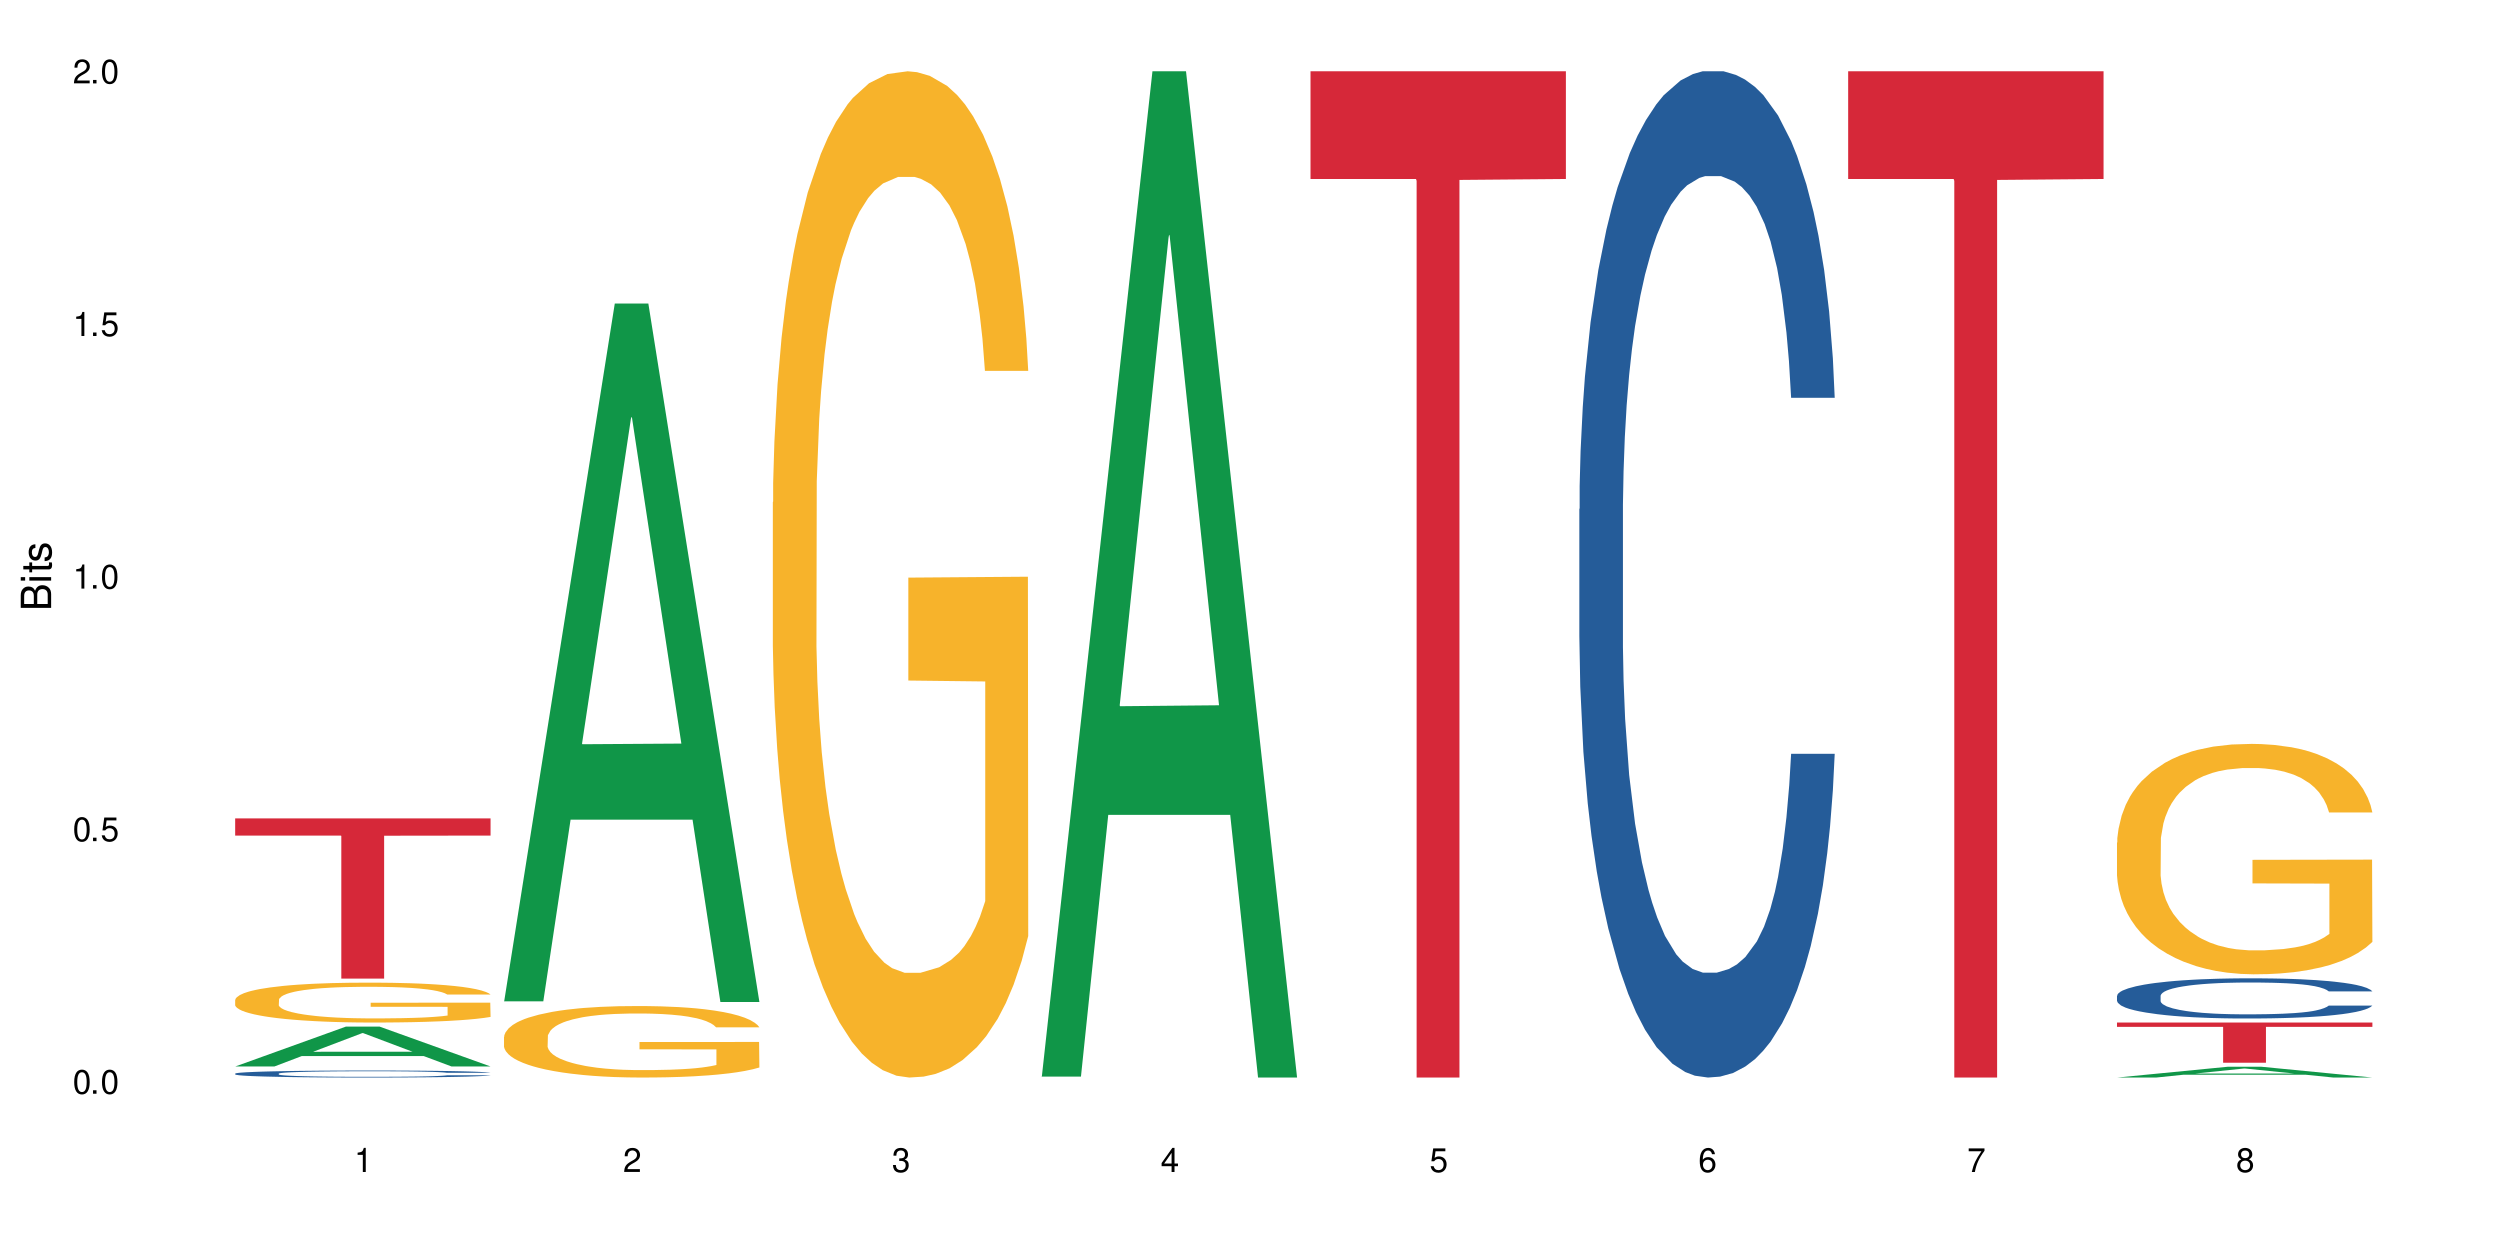 <?xml version="1.0" encoding="UTF-8"?>
<svg xmlns="http://www.w3.org/2000/svg" xmlns:xlink="http://www.w3.org/1999/xlink" width="720" height="360" viewBox="0 0 720 360">
<defs>
<g>
<g id="glyph-0-0">
</g>
<g id="glyph-0-1">
<path d="M 2.641 -6.938 C 2 -6.938 1.422 -6.656 1.078 -6.172 C 0.641 -5.562 0.406 -4.641 0.406 -3.359 C 0.406 -1.016 1.188 0.219 2.641 0.219 C 4.078 0.219 4.859 -1.016 4.859 -3.297 C 4.859 -4.641 4.656 -5.547 4.203 -6.172 C 3.844 -6.656 3.281 -6.938 2.641 -6.938 Z M 2.641 -6.188 C 3.547 -6.188 4 -5.25 4 -3.375 C 4 -1.406 3.562 -0.484 2.625 -0.484 C 1.734 -0.484 1.281 -1.438 1.281 -3.344 C 1.281 -5.25 1.734 -6.188 2.641 -6.188 Z M 2.641 -6.188 "/>
</g>
<g id="glyph-0-2">
<path d="M 1.828 -1 L 0.828 -1 L 0.828 0 L 1.828 0 Z M 1.828 -1 "/>
</g>
<g id="glyph-0-3">
<path d="M 4.562 -6.797 L 1.062 -6.797 L 0.547 -3.094 L 1.328 -3.094 C 1.719 -3.562 2.047 -3.734 2.578 -3.734 C 3.484 -3.734 4.062 -3.109 4.062 -2.094 C 4.062 -1.125 3.484 -0.531 2.578 -0.531 C 1.828 -0.531 1.375 -0.906 1.188 -1.672 L 0.328 -1.672 C 0.453 -1.109 0.547 -0.844 0.75 -0.594 C 1.125 -0.078 1.828 0.219 2.594 0.219 C 3.969 0.219 4.922 -0.781 4.922 -2.219 C 4.922 -3.562 4.031 -4.484 2.719 -4.484 C 2.25 -4.484 1.859 -4.359 1.469 -4.062 L 1.734 -5.969 L 4.562 -5.969 Z M 4.562 -6.797 "/>
</g>
<g id="glyph-0-4">
<path d="M 2.484 -4.938 L 2.484 0 L 3.328 0 L 3.328 -6.938 L 2.766 -6.938 C 2.469 -5.875 2.281 -5.734 0.984 -5.562 L 0.984 -4.938 Z M 2.484 -4.938 "/>
</g>
<g id="glyph-0-5">
<path d="M 4.859 -0.828 L 1.281 -0.828 C 1.359 -1.406 1.672 -1.781 2.5 -2.281 L 3.469 -2.828 C 4.406 -3.344 4.906 -4.062 4.906 -4.906 C 4.906 -5.484 4.672 -6.031 4.266 -6.406 C 3.859 -6.766 3.375 -6.938 2.719 -6.938 C 1.859 -6.938 1.219 -6.625 0.844 -6.031 C 0.609 -5.672 0.5 -5.234 0.484 -4.531 L 1.328 -4.531 C 1.359 -5.016 1.406 -5.281 1.531 -5.516 C 1.75 -5.938 2.188 -6.203 2.703 -6.203 C 3.469 -6.203 4.031 -5.641 4.031 -4.891 C 4.031 -4.344 3.719 -3.859 3.125 -3.516 L 2.234 -3 C 0.812 -2.172 0.406 -1.531 0.328 -0.016 L 4.859 -0.016 Z M 4.859 -0.828 "/>
</g>
<g id="glyph-0-6">
<path d="M 2.125 -3.188 L 2.578 -3.188 C 3.5 -3.188 3.984 -2.766 3.984 -1.922 C 3.984 -1.062 3.469 -0.531 2.594 -0.531 C 1.656 -0.531 1.203 -1 1.156 -2.016 L 0.312 -2.016 C 0.344 -1.453 0.438 -1.094 0.609 -0.781 C 0.953 -0.109 1.625 0.219 2.547 0.219 C 3.953 0.219 4.859 -0.625 4.859 -1.938 C 4.859 -2.828 4.516 -3.297 3.703 -3.594 C 4.344 -3.844 4.656 -4.328 4.656 -5.031 C 4.656 -6.219 3.875 -6.938 2.578 -6.938 C 1.203 -6.938 0.484 -6.172 0.453 -4.703 L 1.297 -4.703 C 1.312 -5.125 1.344 -5.359 1.453 -5.578 C 1.641 -5.969 2.062 -6.203 2.594 -6.203 C 3.344 -6.203 3.797 -5.75 3.797 -5 C 3.797 -4.516 3.609 -4.219 3.25 -4.047 C 3.016 -3.953 2.703 -3.922 2.125 -3.906 Z M 2.125 -3.188 "/>
</g>
<g id="glyph-0-7">
<path d="M 3.141 -1.672 L 3.141 0 L 3.984 0 L 3.984 -1.672 L 4.984 -1.672 L 4.984 -2.438 L 3.984 -2.438 L 3.984 -6.938 L 3.359 -6.938 L 0.266 -2.578 L 0.266 -1.672 Z M 3.141 -2.438 L 1 -2.438 L 3.141 -5.5 Z M 3.141 -2.438 "/>
</g>
<g id="glyph-0-8">
<path d="M 4.781 -5.125 C 4.609 -6.266 3.891 -6.938 2.844 -6.938 C 2.094 -6.938 1.422 -6.578 1.031 -5.953 C 0.594 -5.266 0.406 -4.422 0.406 -3.172 C 0.406 -2 0.578 -1.25 0.984 -0.641 C 1.359 -0.078 1.953 0.219 2.703 0.219 C 3.984 0.219 4.922 -0.75 4.922 -2.094 C 4.922 -3.375 4.062 -4.281 2.844 -4.281 C 2.172 -4.281 1.641 -4.031 1.281 -3.516 C 1.281 -5.234 1.828 -6.188 2.797 -6.188 C 3.391 -6.188 3.797 -5.797 3.938 -5.125 Z M 2.734 -3.531 C 3.547 -3.531 4.062 -2.953 4.062 -2.031 C 4.062 -1.156 3.484 -0.531 2.703 -0.531 C 1.922 -0.531 1.328 -1.188 1.328 -2.078 C 1.328 -2.938 1.906 -3.531 2.734 -3.531 Z M 2.734 -3.531 "/>
</g>
<g id="glyph-0-9">
<path d="M 4.984 -6.797 L 0.438 -6.797 L 0.438 -5.969 L 4.109 -5.969 C 2.5 -3.656 1.828 -2.234 1.328 0 L 2.219 0 C 2.594 -2.172 3.453 -4.047 4.984 -6.094 Z M 4.984 -6.797 "/>
</g>
<g id="glyph-0-10">
<path d="M 3.75 -3.656 C 4.469 -4.094 4.688 -4.438 4.688 -5.078 C 4.688 -6.172 3.844 -6.938 2.641 -6.938 C 1.438 -6.938 0.594 -6.172 0.594 -5.094 C 0.594 -4.438 0.812 -4.094 1.516 -3.656 C 0.734 -3.266 0.359 -2.703 0.359 -1.922 C 0.359 -0.656 1.281 0.219 2.641 0.219 C 3.984 0.219 4.922 -0.656 4.922 -1.922 C 4.922 -2.703 4.531 -3.266 3.75 -3.656 Z M 2.641 -6.188 C 3.359 -6.188 3.812 -5.75 3.812 -5.062 C 3.812 -4.406 3.344 -3.984 2.641 -3.984 C 1.922 -3.984 1.453 -4.406 1.453 -5.078 C 1.453 -5.75 1.922 -6.188 2.641 -6.188 Z M 2.641 -3.266 C 3.484 -3.266 4.062 -2.719 4.062 -1.906 C 4.062 -1.078 3.484 -0.531 2.625 -0.531 C 1.797 -0.531 1.219 -1.094 1.219 -1.906 C 1.219 -2.719 1.781 -3.266 2.641 -3.266 Z M 2.641 -3.266 "/>
</g>
<g id="glyph-1-0">
</g>
<g id="glyph-1-1">
<path d="M 0 -0.953 L 0 -4.891 C 0 -5.719 -0.234 -6.344 -0.734 -6.797 C -1.188 -7.234 -1.812 -7.469 -2.5 -7.469 C -3.547 -7.469 -4.188 -7 -4.625 -5.875 C -4.984 -6.688 -5.625 -7.094 -6.531 -7.094 C -7.172 -7.094 -7.734 -6.859 -8.141 -6.391 C -8.562 -5.922 -8.75 -5.344 -8.75 -4.5 L -8.75 -0.953 Z M -4.984 -2.062 L -7.766 -2.062 L -7.766 -4.219 C -7.766 -4.844 -7.688 -5.203 -7.453 -5.5 C -7.219 -5.812 -6.859 -5.969 -6.375 -5.969 C -5.891 -5.969 -5.531 -5.812 -5.297 -5.5 C -5.062 -5.203 -4.984 -4.844 -4.984 -4.219 Z M -0.984 -2.062 L -4 -2.062 L -4 -4.781 C -4 -5.766 -3.438 -6.359 -2.484 -6.359 C -1.547 -6.359 -0.984 -5.766 -0.984 -4.781 Z M -0.984 -2.062 "/>
</g>
<g id="glyph-1-2">
<path d="M -6.281 -1.797 L -6.281 -0.797 L 0 -0.797 L 0 -1.797 Z M -8.75 -1.797 L -8.75 -0.797 L -7.484 -0.797 L -7.484 -1.797 Z M -8.75 -1.797 "/>
</g>
<g id="glyph-1-3">
<path d="M -6.281 -3.047 L -6.281 -2.016 L -8.016 -2.016 L -8.016 -1.016 L -6.281 -1.016 L -6.281 -0.172 L -5.469 -0.172 L -5.469 -1.016 L -0.719 -1.016 C -0.078 -1.016 0.281 -1.453 0.281 -2.234 C 0.281 -2.5 0.25 -2.719 0.188 -3.047 L -0.641 -3.047 C -0.609 -2.906 -0.594 -2.766 -0.594 -2.562 C -0.594 -2.141 -0.719 -2.016 -1.156 -2.016 L -5.469 -2.016 L -5.469 -3.047 Z M -6.281 -3.047 "/>
</g>
<g id="glyph-1-4">
<path d="M -4.531 -5.25 C -5.766 -5.25 -6.469 -4.422 -6.469 -2.969 C -6.469 -1.516 -5.719 -0.562 -4.547 -0.562 C -3.562 -0.562 -3.094 -1.062 -2.734 -2.562 L -2.516 -3.484 C -2.344 -4.188 -2.094 -4.469 -1.641 -4.469 C -1.047 -4.469 -0.641 -3.875 -0.641 -3 C -0.641 -2.453 -0.797 -2 -1.062 -1.75 C -1.25 -1.594 -1.422 -1.531 -1.875 -1.469 L -1.875 -0.406 C -0.422 -0.453 0.281 -1.266 0.281 -2.922 C 0.281 -4.5 -0.5 -5.516 -1.719 -5.516 C -2.656 -5.516 -3.172 -4.984 -3.469 -3.734 L -3.703 -2.766 C -3.891 -1.953 -4.156 -1.609 -4.594 -1.609 C -5.188 -1.609 -5.547 -2.125 -5.547 -2.938 C -5.547 -3.75 -5.203 -4.172 -4.531 -4.203 Z M -4.531 -5.25 "/>
</g>
</g>
</defs>
<rect x="-72" y="-36" width="864" height="432" fill="rgb(100%, 100%, 100%)" fill-opacity="1"/>
<path fill-rule="nonzero" fill="rgb(6.275%, 58.824%, 28.235%)" fill-opacity="1" d="M 67.73 307.137 L 67.809 307.129 L 99.637 295.656 L 109.301 295.656 L 141.281 307.148 L 130.047 307.148 L 122.031 304.148 L 86.906 304.148 L 79.047 307.137 L 67.73 307.137 L 90.285 302.91 L 118.809 302.898 L 104.586 297.535 L 104.43 297.523 L 104.27 297.555 L 90.207 302.898 L 90.285 302.91 Z M 67.73 307.137 "/>
<path fill-rule="nonzero" fill="rgb(14.51%, 36.078%, 60%)" fill-opacity="1" d="M 67.73 309.191 L 67.82 309.191 L 67.82 309.145 L 68.09 309.074 L 68.719 308.988 L 69.344 308.926 L 70.961 308.816 L 73.203 308.711 L 75.535 308.629 L 77.238 308.582 L 78.766 308.547 L 82.262 308.477 L 84.504 308.441 L 86.926 308.41 L 89.887 308.379 L 92.039 308.359 L 96.883 308.332 L 100.469 308.32 L 103.25 308.312 L 109.262 308.312 L 112.848 308.32 L 115.449 308.328 L 118.32 308.344 L 120.742 308.359 L 124.957 308.402 L 128.727 308.453 L 130.43 308.484 L 133.121 308.539 L 135.184 308.594 L 136.617 308.645 L 138.234 308.711 L 139.668 308.793 L 140.746 308.891 L 141.281 308.969 L 128.727 308.969 L 128.098 308.895 L 127.379 308.836 L 126.035 308.762 L 124.688 308.707 L 122.805 308.656 L 121.102 308.621 L 118.77 308.586 L 116.707 308.562 L 114.555 308.547 L 112.488 308.535 L 108.543 308.523 L 103.969 308.523 L 102.266 308.527 L 98.766 308.543 L 96.883 308.555 L 94.191 308.582 L 92.309 308.605 L 90.066 308.641 L 88.539 308.672 L 86.656 308.723 L 85.312 308.762 L 83.785 308.824 L 82.891 308.871 L 82.082 308.922 L 81.363 308.984 L 80.828 309.047 L 80.469 309.117 L 80.289 309.184 L 80.289 309.469 L 80.469 309.535 L 80.918 309.613 L 82.082 309.727 L 83.785 309.824 L 85.762 309.902 L 87.645 309.957 L 88.719 309.98 L 90.156 310.012 L 92.398 310.047 L 95.629 310.086 L 97.512 310.102 L 100.383 310.113 L 103.34 310.121 L 107.289 310.121 L 110.785 310.113 L 113.117 310.105 L 115.539 310.09 L 118.859 310.059 L 120.922 310.031 L 122.715 309.996 L 124.062 309.961 L 124.957 309.93 L 126.305 309.871 L 127.379 309.809 L 128.188 309.746 L 128.727 309.684 L 141.281 309.684 L 140.746 309.758 L 139.938 309.828 L 139.129 309.883 L 137.875 309.945 L 136.441 310.004 L 134.375 310.07 L 132.672 310.109 L 130.43 310.156 L 128.367 310.191 L 126.125 310.223 L 122.805 310.262 L 120.652 310.277 L 118.32 310.297 L 115.539 310.309 L 112.043 310.324 L 108.273 310.332 L 104.777 310.332 L 101.008 310.328 L 98.227 310.32 L 94.551 310.305 L 89.977 310.273 L 86.656 310.238 L 84.055 310.203 L 81.812 310.164 L 79.301 310.113 L 76.074 310.035 L 74.098 309.969 L 72.754 309.918 L 71.23 309.848 L 70.152 309.781 L 68.898 309.68 L 68 309.547 L 67.73 309.445 Z M 67.73 309.191 "/>
<path fill-rule="nonzero" fill="rgb(96.863%, 70.196%, 16.863%)" fill-opacity="1" d="M 67.73 287.922 L 67.82 287.91 L 67.82 287.703 L 68.18 287.23 L 69.078 286.578 L 70.242 286.043 L 71.5 285.625 L 72.305 285.402 L 73.652 285.09 L 74.816 284.855 L 77.777 284.387 L 81.543 283.945 L 83.609 283.754 L 85.941 283.578 L 89.258 283.379 L 90.785 283.305 L 95.449 283.137 L 100.738 283.031 L 106.57 283 L 109.262 283.012 L 112.938 283.051 L 117.961 283.168 L 120.832 283.273 L 123.074 283.379 L 125.406 283.516 L 128.277 283.723 L 130.969 283.977 L 133.121 284.227 L 135.273 284.543 L 137.066 284.879 L 138.594 285.246 L 139.938 285.688 L 140.746 286.055 L 141.281 286.422 L 128.816 286.422 L 128.098 286.055 L 127.289 285.77 L 125.945 285.426 L 124.598 285.172 L 123.254 284.973 L 120.742 284.699 L 118.59 284.531 L 115.898 284.387 L 113.297 284.289 L 110.336 284.227 L 108.543 284.207 L 103.789 284.207 L 99.484 284.281 L 96.973 284.363 L 95.18 284.449 L 92.668 284.605 L 91.141 284.73 L 90.246 284.816 L 87.555 285.141 L 85.762 285.434 L 84.773 285.633 L 83.52 285.949 L 82.621 286.23 L 81.633 286.652 L 81.098 286.969 L 80.379 287.68 L 80.289 289.57 L 80.559 289.969 L 81.098 290.398 L 81.812 290.777 L 82.891 291.176 L 83.965 291.48 L 85.852 291.891 L 87.465 292.164 L 88.719 292.34 L 91.141 292.625 L 92.129 292.719 L 94.461 292.906 L 96.883 293.055 L 99.844 293.18 L 102.086 293.242 L 105.672 293.297 L 110.246 293.297 L 115.629 293.234 L 119.039 293.148 L 121.371 293.066 L 122.895 292.992 L 124.777 292.875 L 126.125 292.77 L 127.379 292.656 L 128.906 292.477 L 128.906 289.969 L 106.75 289.957 L 106.75 288.781 L 141.195 288.773 L 141.281 292.875 L 139.398 293.16 L 137.066 293.434 L 134.824 293.641 L 132.492 293.82 L 129.176 294.02 L 126.484 294.145 L 122.355 294.293 L 118.59 294.387 L 114.645 294.449 L 111.145 294.48 L 107.02 294.492 L 103.34 294.473 L 99.395 294.41 L 96.254 294.324 L 93.383 294.219 L 90.516 294.082 L 86.926 293.863 L 84.594 293.684 L 82.172 293.465 L 79.75 293.203 L 77.598 292.918 L 76.164 292.699 L 74.727 292.445 L 73.203 292.133 L 71.766 291.773 L 70.691 291.449 L 69.703 291.082 L 68.988 290.734 L 68.27 290.262 L 67.91 289.887 L 67.73 289.559 Z M 67.73 287.922 "/>
<path fill-rule="nonzero" fill="rgb(83.922%, 15.686%, 22.353%)" fill-opacity="1" d="M 67.73 235.707 L 141.281 235.707 L 141.281 240.645 L 110.629 240.688 L 110.629 281.836 L 98.297 281.836 L 98.297 240.73 L 98.117 240.645 L 67.73 240.645 Z M 67.73 235.707 "/>
<path fill-rule="nonzero" fill="rgb(6.275%, 58.824%, 28.235%)" fill-opacity="1" d="M 145.156 288.387 L 145.234 288.195 L 177.059 87.41 L 186.723 87.41 L 218.707 288.574 L 207.469 288.574 L 199.453 236.062 L 164.328 236.062 L 156.469 288.387 L 145.156 288.387 L 167.707 214.34 L 196.23 214.152 L 182.008 120.277 L 181.852 120.086 L 181.695 120.652 L 167.629 214.152 L 167.707 214.34 Z M 145.156 288.387 "/>
<path fill-rule="nonzero" fill="rgb(96.863%, 70.196%, 16.863%)" fill-opacity="1" d="M 145.156 298.559 L 145.242 298.539 L 145.242 298.164 L 145.602 297.316 L 146.5 296.152 L 147.664 295.191 L 148.922 294.441 L 149.73 294.047 L 151.074 293.48 L 152.242 293.066 L 155.199 292.223 L 158.969 291.43 L 161.031 291.094 L 163.363 290.773 L 166.684 290.414 L 168.207 290.285 L 172.871 289.984 L 178.164 289.793 L 183.992 289.738 L 186.684 289.758 L 190.363 289.832 L 195.387 290.039 L 198.254 290.227 L 200.496 290.414 L 202.828 290.66 L 205.699 291.035 L 208.391 291.488 L 210.543 291.938 L 212.695 292.504 L 214.492 293.105 L 216.016 293.762 L 217.359 294.555 L 218.168 295.211 L 218.707 295.871 L 206.238 295.871 L 205.52 295.211 L 204.715 294.703 L 203.367 294.082 L 202.023 293.633 L 200.676 293.273 L 198.164 292.785 L 196.012 292.484 L 193.32 292.223 L 190.723 292.051 L 187.762 291.938 L 185.969 291.902 L 181.211 291.902 L 176.906 292.031 L 174.395 292.184 L 172.602 292.332 L 170.09 292.617 L 168.566 292.84 L 167.668 292.992 L 164.977 293.574 L 163.184 294.102 L 162.195 294.457 L 160.941 295.023 L 160.043 295.531 L 159.059 296.281 L 158.52 296.848 L 157.801 298.125 L 157.711 301.512 L 157.98 302.227 L 158.52 302.996 L 159.238 303.676 L 160.312 304.391 L 161.391 304.934 L 163.273 305.668 L 164.887 306.156 L 166.145 306.477 L 168.566 306.984 L 169.551 307.152 L 171.883 307.492 L 174.305 307.754 L 177.266 307.98 L 179.508 308.094 L 183.098 308.188 L 187.672 308.188 L 193.055 308.074 L 196.461 307.926 L 198.793 307.773 L 200.32 307.645 L 202.203 307.438 L 203.547 307.246 L 204.805 307.043 L 206.328 306.723 L 206.328 302.227 L 184.172 302.207 L 184.172 300.102 L 218.617 300.082 L 218.707 307.438 L 216.824 307.945 L 214.492 308.434 L 212.25 308.809 L 209.918 309.129 L 206.598 309.484 L 203.906 309.711 L 199.781 309.977 L 196.012 310.145 L 192.066 310.258 L 188.566 310.312 L 184.441 310.332 L 180.766 310.293 L 176.816 310.184 L 173.68 310.031 L 170.809 309.844 L 167.938 309.598 L 164.352 309.203 L 162.016 308.883 L 159.594 308.488 L 157.172 308.02 L 155.02 307.512 L 153.586 307.117 L 152.152 306.664 L 150.625 306.102 L 149.191 305.461 L 148.113 304.879 L 147.129 304.219 L 146.41 303.598 L 145.691 302.754 L 145.332 302.074 L 145.156 301.492 Z M 145.156 298.559 "/>
<path fill-rule="nonzero" fill="rgb(96.863%, 70.196%, 16.863%)" fill-opacity="1" d="M 222.578 144.652 L 222.668 144.387 L 222.668 139.094 L 223.027 127.184 L 223.922 110.777 L 225.09 97.277 L 226.344 86.691 L 227.152 81.133 L 228.496 73.195 L 229.664 67.371 L 232.625 55.461 L 236.391 44.348 L 238.453 39.582 L 240.785 35.082 L 244.105 30.055 L 245.629 28.203 L 250.293 23.965 L 255.586 21.32 L 261.418 20.527 L 264.109 20.789 L 267.785 21.848 L 272.809 24.762 L 275.68 27.406 L 277.922 30.055 L 280.254 33.496 L 283.125 38.789 L 285.816 45.141 L 287.969 51.492 L 290.121 59.43 L 291.914 67.902 L 293.438 77.164 L 294.785 88.281 L 295.59 97.543 L 296.129 106.805 L 283.66 106.805 L 282.945 97.543 L 282.137 90.398 L 280.793 81.664 L 279.445 75.312 L 278.102 70.281 L 275.59 63.402 L 273.438 59.168 L 270.746 55.461 L 268.145 53.078 L 265.184 51.492 L 263.391 50.961 L 258.637 50.961 L 254.332 52.816 L 251.82 54.934 L 250.023 57.051 L 247.512 61.02 L 245.988 64.195 L 245.094 66.312 L 242.402 74.516 L 240.605 81.93 L 239.621 86.957 L 238.363 94.898 L 237.469 102.043 L 236.48 112.629 L 235.941 120.57 L 235.227 138.566 L 235.137 186.207 L 235.406 196.262 L 235.941 207.113 L 236.66 216.641 L 237.738 226.699 L 238.812 234.375 L 240.695 244.695 L 242.312 251.578 L 243.566 256.078 L 245.988 263.223 L 246.977 265.605 L 249.309 270.367 L 251.73 274.074 L 254.691 277.25 L 256.934 278.836 L 260.52 280.16 L 265.094 280.16 L 270.477 278.574 L 273.887 276.457 L 276.219 274.34 L 277.742 272.484 L 279.625 269.574 L 280.973 266.926 L 282.227 264.016 L 283.75 259.516 L 283.75 196.262 L 261.598 195.996 L 261.598 166.355 L 296.039 166.09 L 296.129 269.574 L 294.246 276.719 L 291.914 283.602 L 289.672 288.895 L 287.34 293.395 L 284.02 298.422 L 281.328 301.598 L 277.203 305.305 L 273.438 307.688 L 269.488 309.273 L 265.992 310.066 L 261.867 310.332 L 258.188 309.805 L 254.242 308.215 L 251.102 306.098 L 248.23 303.453 L 245.359 300.012 L 241.773 294.453 L 239.441 289.953 L 237.02 284.395 L 234.598 277.777 L 232.445 270.633 L 231.008 265.074 L 229.574 258.723 L 228.051 250.781 L 226.613 241.785 L 225.539 233.578 L 224.551 224.316 L 223.832 215.582 L 223.117 203.672 L 222.758 194.145 L 222.578 185.941 Z M 222.578 144.652 "/>
<path fill-rule="nonzero" fill="rgb(6.275%, 58.824%, 28.235%)" fill-opacity="1" d="M 300 310.059 L 300.078 309.789 L 331.906 20.527 L 341.57 20.527 L 373.555 310.332 L 362.316 310.332 L 354.301 234.684 L 319.176 234.684 L 311.316 310.059 L 300 310.059 L 322.555 203.391 L 351.078 203.117 L 336.855 67.875 L 336.699 67.602 L 336.543 68.418 L 322.477 203.117 L 322.555 203.391 Z M 300 310.059 "/>
<path fill-rule="nonzero" fill="rgb(83.922%, 15.686%, 22.353%)" fill-opacity="1" d="M 377.426 20.527 L 450.977 20.527 L 450.977 51.547 L 420.324 51.82 L 420.324 310.332 L 407.988 310.332 L 407.988 52.094 L 407.809 51.547 L 377.426 51.547 Z M 377.426 20.527 "/>
<path fill-rule="nonzero" fill="rgb(14.51%, 36.078%, 60%)" fill-opacity="1" d="M 454.848 146.621 L 454.938 146.355 L 454.938 140 L 455.207 129.934 L 455.836 117.215 L 456.461 108.477 L 458.078 92.844 L 460.32 77.746 L 462.652 66.09 L 464.355 59.203 L 465.879 53.902 L 469.379 44.102 L 471.621 39.07 L 474.043 34.566 L 477.004 30.062 L 479.156 27.414 L 484 23.176 L 487.586 21.32 L 490.367 20.527 L 496.379 20.527 L 499.965 21.586 L 502.566 22.91 L 505.438 25.031 L 507.859 27.414 L 512.074 33.242 L 515.844 40.66 L 517.547 44.898 L 520.238 53.109 L 522.301 61.055 L 523.734 67.945 L 525.352 77.746 L 526.785 89.668 L 527.863 103.176 L 528.398 114.566 L 515.844 114.566 L 515.215 103.973 L 514.496 95.758 L 513.152 84.898 L 511.805 77.215 L 509.922 69.535 L 508.219 64.5 L 505.887 59.469 L 503.824 56.289 L 501.672 53.902 L 499.605 52.316 L 495.66 50.727 L 491.086 50.727 L 489.383 51.254 L 485.883 53.375 L 484 55.23 L 481.309 58.938 L 479.426 62.383 L 477.184 67.68 L 475.656 72.184 L 473.773 79.07 L 472.43 85.164 L 470.902 93.906 L 470.008 100.527 L 469.199 107.945 L 468.48 116.688 L 467.945 125.957 L 467.586 135.762 L 467.406 145.297 L 467.406 186.355 L 467.586 195.895 L 468.035 207.02 L 469.199 223.18 L 470.902 237.219 L 472.879 248.344 L 474.762 256.293 L 475.836 260 L 477.273 264.238 L 479.516 269.535 L 482.742 274.836 L 484.629 276.953 L 487.496 279.074 L 490.457 280.133 L 494.406 280.133 L 497.902 279.074 L 500.234 277.75 L 502.656 275.629 L 505.977 271.125 L 508.039 266.887 L 509.832 261.855 L 511.18 256.82 L 512.074 252.582 L 513.422 244.371 L 514.496 235.363 L 515.305 226.094 L 515.844 217.086 L 528.398 217.086 L 527.863 227.684 L 527.055 238.012 L 526.246 245.695 L 524.992 254.969 L 523.555 263.18 L 521.492 272.449 L 519.789 278.543 L 517.547 285.168 L 515.484 290.199 L 513.242 294.703 L 509.922 300 L 507.77 302.648 L 505.438 305.035 L 502.656 307.152 L 499.16 309.008 L 495.391 310.066 L 491.895 310.332 L 488.125 309.801 L 485.344 308.742 L 481.668 306.359 L 477.094 301.59 L 473.773 296.559 L 471.172 291.523 L 468.93 286.227 L 466.418 279.074 L 463.191 267.418 L 461.215 258.41 L 459.871 250.992 L 458.348 240.664 L 457.27 231.391 L 456.016 216.555 L 455.117 197.746 L 454.848 183.18 Z M 454.848 146.621 "/>
<path fill-rule="nonzero" fill="rgb(83.922%, 15.686%, 22.353%)" fill-opacity="1" d="M 532.27 20.527 L 605.824 20.527 L 605.824 51.547 L 575.168 51.82 L 575.168 310.332 L 562.836 310.332 L 562.836 52.094 L 562.656 51.547 L 532.27 51.547 Z M 532.27 20.527 "/>
<path fill-rule="nonzero" fill="rgb(6.275%, 58.824%, 28.235%)" fill-opacity="1" d="M 609.695 310.328 L 609.773 310.328 L 641.598 307.223 L 651.266 307.223 L 683.246 310.332 L 672.008 310.332 L 663.996 309.52 L 628.867 309.52 L 621.012 310.328 L 609.695 310.328 L 632.246 309.184 L 660.773 309.18 L 646.551 307.73 L 646.391 307.727 L 646.234 307.734 L 632.168 309.18 L 632.246 309.184 Z M 609.695 310.328 "/>
<path fill-rule="nonzero" fill="rgb(14.51%, 36.078%, 60%)" fill-opacity="1" d="M 609.695 286.797 L 609.785 286.785 L 609.785 286.531 L 610.055 286.129 L 610.68 285.625 L 611.309 285.273 L 612.922 284.652 L 615.164 284.047 L 617.5 283.582 L 619.203 283.309 L 620.727 283.098 L 624.227 282.707 L 626.469 282.504 L 628.891 282.324 L 631.852 282.145 L 634.004 282.039 L 638.848 281.871 L 642.434 281.797 L 645.215 281.766 L 651.223 281.766 L 654.812 281.809 L 657.414 281.859 L 660.285 281.945 L 662.707 282.039 L 666.922 282.273 L 670.688 282.566 L 672.395 282.738 L 675.086 283.066 L 677.148 283.383 L 678.582 283.656 L 680.195 284.047 L 681.633 284.523 L 682.707 285.062 L 683.246 285.516 L 670.688 285.516 L 670.062 285.094 L 669.344 284.766 L 667.996 284.332 L 666.652 284.027 L 664.77 283.719 L 663.066 283.52 L 660.734 283.32 L 658.668 283.191 L 656.516 283.098 L 654.453 283.035 L 650.508 282.969 L 645.934 282.969 L 644.227 282.992 L 640.73 283.074 L 638.848 283.148 L 636.156 283.297 L 634.273 283.434 L 632.027 283.645 L 630.504 283.824 L 628.621 284.102 L 627.273 284.344 L 625.75 284.691 L 624.852 284.957 L 624.047 285.254 L 623.328 285.602 L 622.789 285.973 L 622.43 286.363 L 622.254 286.742 L 622.254 288.383 L 622.43 288.762 L 622.879 289.207 L 624.047 289.852 L 625.75 290.41 L 627.723 290.855 L 629.605 291.172 L 630.684 291.32 L 632.117 291.488 L 634.363 291.703 L 637.59 291.914 L 639.473 291.996 L 642.344 292.082 L 645.305 292.125 L 649.25 292.125 L 652.75 292.082 L 655.082 292.027 L 657.504 291.945 L 660.82 291.766 L 662.887 291.594 L 664.68 291.395 L 666.023 291.195 L 666.922 291.023 L 668.266 290.695 L 669.344 290.336 L 670.152 289.969 L 670.688 289.609 L 683.246 289.609 L 682.707 290.031 L 681.902 290.445 L 681.094 290.75 L 679.84 291.121 L 678.402 291.449 L 676.34 291.816 L 674.637 292.062 L 672.395 292.324 L 670.332 292.527 L 668.086 292.707 L 664.77 292.918 L 662.617 293.023 L 660.285 293.117 L 657.504 293.203 L 654.004 293.277 L 650.238 293.32 L 646.738 293.328 L 642.973 293.309 L 640.191 293.266 L 636.516 293.172 L 631.941 292.98 L 628.621 292.781 L 626.02 292.578 L 623.777 292.367 L 621.266 292.082 L 618.035 291.617 L 616.062 291.258 L 614.719 290.961 L 613.191 290.551 L 612.117 290.18 L 610.859 289.586 L 609.965 288.836 L 609.695 288.254 Z M 609.695 286.797 "/>
<path fill-rule="nonzero" fill="rgb(96.863%, 70.196%, 16.863%)" fill-opacity="1" d="M 609.695 242.66 L 609.785 242.602 L 609.785 241.391 L 610.145 238.66 L 611.039 234.902 L 612.207 231.812 L 613.461 229.391 L 614.27 228.117 L 615.613 226.297 L 616.781 224.965 L 619.742 222.238 L 623.508 219.691 L 625.57 218.602 L 627.902 217.57 L 631.223 216.418 L 632.746 215.996 L 637.41 215.023 L 642.703 214.418 L 648.535 214.238 L 651.223 214.297 L 654.902 214.539 L 659.926 215.207 L 662.797 215.812 L 665.039 216.418 L 667.371 217.207 L 670.242 218.418 L 672.93 219.875 L 675.086 221.328 L 677.238 223.148 L 679.031 225.086 L 680.555 227.207 L 681.902 229.754 L 682.707 231.875 L 683.246 233.996 L 670.777 233.996 L 670.062 231.875 L 669.254 230.238 L 667.91 228.238 L 666.562 226.781 L 665.219 225.633 L 662.707 224.055 L 660.555 223.086 L 657.863 222.238 L 655.262 221.691 L 652.301 221.328 L 650.508 221.207 L 645.754 221.207 L 641.449 221.633 L 638.938 222.117 L 637.141 222.602 L 634.629 223.512 L 633.105 224.238 L 632.207 224.723 L 629.52 226.602 L 627.723 228.297 L 626.738 229.449 L 625.48 231.27 L 624.586 232.902 L 623.598 235.328 L 623.059 237.148 L 622.344 241.27 L 622.254 252.176 L 622.52 254.48 L 623.059 256.965 L 623.777 259.145 L 624.852 261.449 L 625.93 263.207 L 627.812 265.57 L 629.43 267.145 L 630.684 268.176 L 633.105 269.812 L 634.094 270.359 L 636.426 271.449 L 638.848 272.297 L 641.805 273.023 L 644.047 273.391 L 647.637 273.691 L 652.211 273.691 L 657.594 273.328 L 661 272.844 L 663.332 272.359 L 664.859 271.934 L 666.742 271.27 L 668.086 270.66 L 669.344 269.996 L 670.867 268.965 L 670.867 254.48 L 648.715 254.418 L 648.715 247.633 L 683.156 247.57 L 683.246 271.27 L 681.363 272.902 L 679.031 274.48 L 676.789 275.691 L 674.457 276.723 L 671.137 277.875 L 668.445 278.602 L 664.32 279.449 L 660.555 279.996 L 656.605 280.359 L 653.109 280.539 L 648.98 280.602 L 645.305 280.48 L 641.359 280.117 L 638.219 279.633 L 635.348 279.023 L 632.477 278.238 L 628.891 276.965 L 626.559 275.934 L 624.137 274.66 L 621.715 273.145 L 619.562 271.512 L 618.125 270.238 L 616.691 268.781 L 615.164 266.965 L 613.73 264.902 L 612.656 263.023 L 611.668 260.902 L 610.949 258.902 L 610.234 256.176 L 609.875 253.996 L 609.695 252.117 Z M 609.695 242.66 "/>
<path fill-rule="nonzero" fill="rgb(83.922%, 15.686%, 22.353%)" fill-opacity="1" d="M 609.695 294.492 L 683.246 294.492 L 683.246 295.73 L 652.594 295.742 L 652.594 306.059 L 640.258 306.059 L 640.258 295.754 L 640.082 295.73 L 609.695 295.73 Z M 609.695 294.492 "/>
<g fill="rgb(0%, 0%, 0%)" fill-opacity="1">
<use xlink:href="#glyph-0-1" x="20.965" y="314.993"/>
<use xlink:href="#glyph-0-2" x="25.965" y="314.993"/>
<use xlink:href="#glyph-0-1" x="28.965" y="314.993"/>
</g>
<g fill="rgb(0%, 0%, 0%)" fill-opacity="1">
<use xlink:href="#glyph-0-1" x="20.965" y="242.251"/>
<use xlink:href="#glyph-0-2" x="25.965" y="242.251"/>
<use xlink:href="#glyph-0-3" x="28.965" y="242.251"/>
</g>
<g fill="rgb(0%, 0%, 0%)" fill-opacity="1">
<use xlink:href="#glyph-0-4" x="20.965" y="169.509"/>
<use xlink:href="#glyph-0-2" x="25.965" y="169.509"/>
<use xlink:href="#glyph-0-1" x="28.965" y="169.509"/>
</g>
<g fill="rgb(0%, 0%, 0%)" fill-opacity="1">
<use xlink:href="#glyph-0-4" x="20.965" y="96.767"/>
<use xlink:href="#glyph-0-2" x="25.965" y="96.767"/>
<use xlink:href="#glyph-0-3" x="28.965" y="96.767"/>
</g>
<g fill="rgb(0%, 0%, 0%)" fill-opacity="1">
<use xlink:href="#glyph-0-5" x="20.965" y="24.024"/>
<use xlink:href="#glyph-0-2" x="25.965" y="24.024"/>
<use xlink:href="#glyph-0-1" x="28.965" y="24.024"/>
</g>
<g fill="rgb(0%, 0%, 0%)" fill-opacity="1">
<use xlink:href="#glyph-0-4" x="102.008" y="337.532"/>
</g>
<g fill="rgb(0%, 0%, 0%)" fill-opacity="1">
<use xlink:href="#glyph-0-5" x="179.43" y="337.532"/>
</g>
<g fill="rgb(0%, 0%, 0%)" fill-opacity="1">
<use xlink:href="#glyph-0-6" x="256.855" y="337.532"/>
</g>
<g fill="rgb(0%, 0%, 0%)" fill-opacity="1">
<use xlink:href="#glyph-0-7" x="334.277" y="337.532"/>
</g>
<g fill="rgb(0%, 0%, 0%)" fill-opacity="1">
<use xlink:href="#glyph-0-3" x="411.699" y="337.532"/>
</g>
<g fill="rgb(0%, 0%, 0%)" fill-opacity="1">
<use xlink:href="#glyph-0-8" x="489.125" y="337.532"/>
</g>
<g fill="rgb(0%, 0%, 0%)" fill-opacity="1">
<use xlink:href="#glyph-0-9" x="566.547" y="337.532"/>
</g>
<g fill="rgb(0%, 0%, 0%)" fill-opacity="1">
<use xlink:href="#glyph-0-10" x="643.969" y="337.532"/>
</g>
<g fill="rgb(0%, 0%, 0%)" fill-opacity="1">
<use xlink:href="#glyph-1-1" x="14.725" y="176.012"/>
<use xlink:href="#glyph-1-2" x="14.725" y="168.012"/>
<use xlink:href="#glyph-1-3" x="14.725" y="165.012"/>
<use xlink:href="#glyph-1-4" x="14.725" y="162.012"/>
</g>
</svg>
